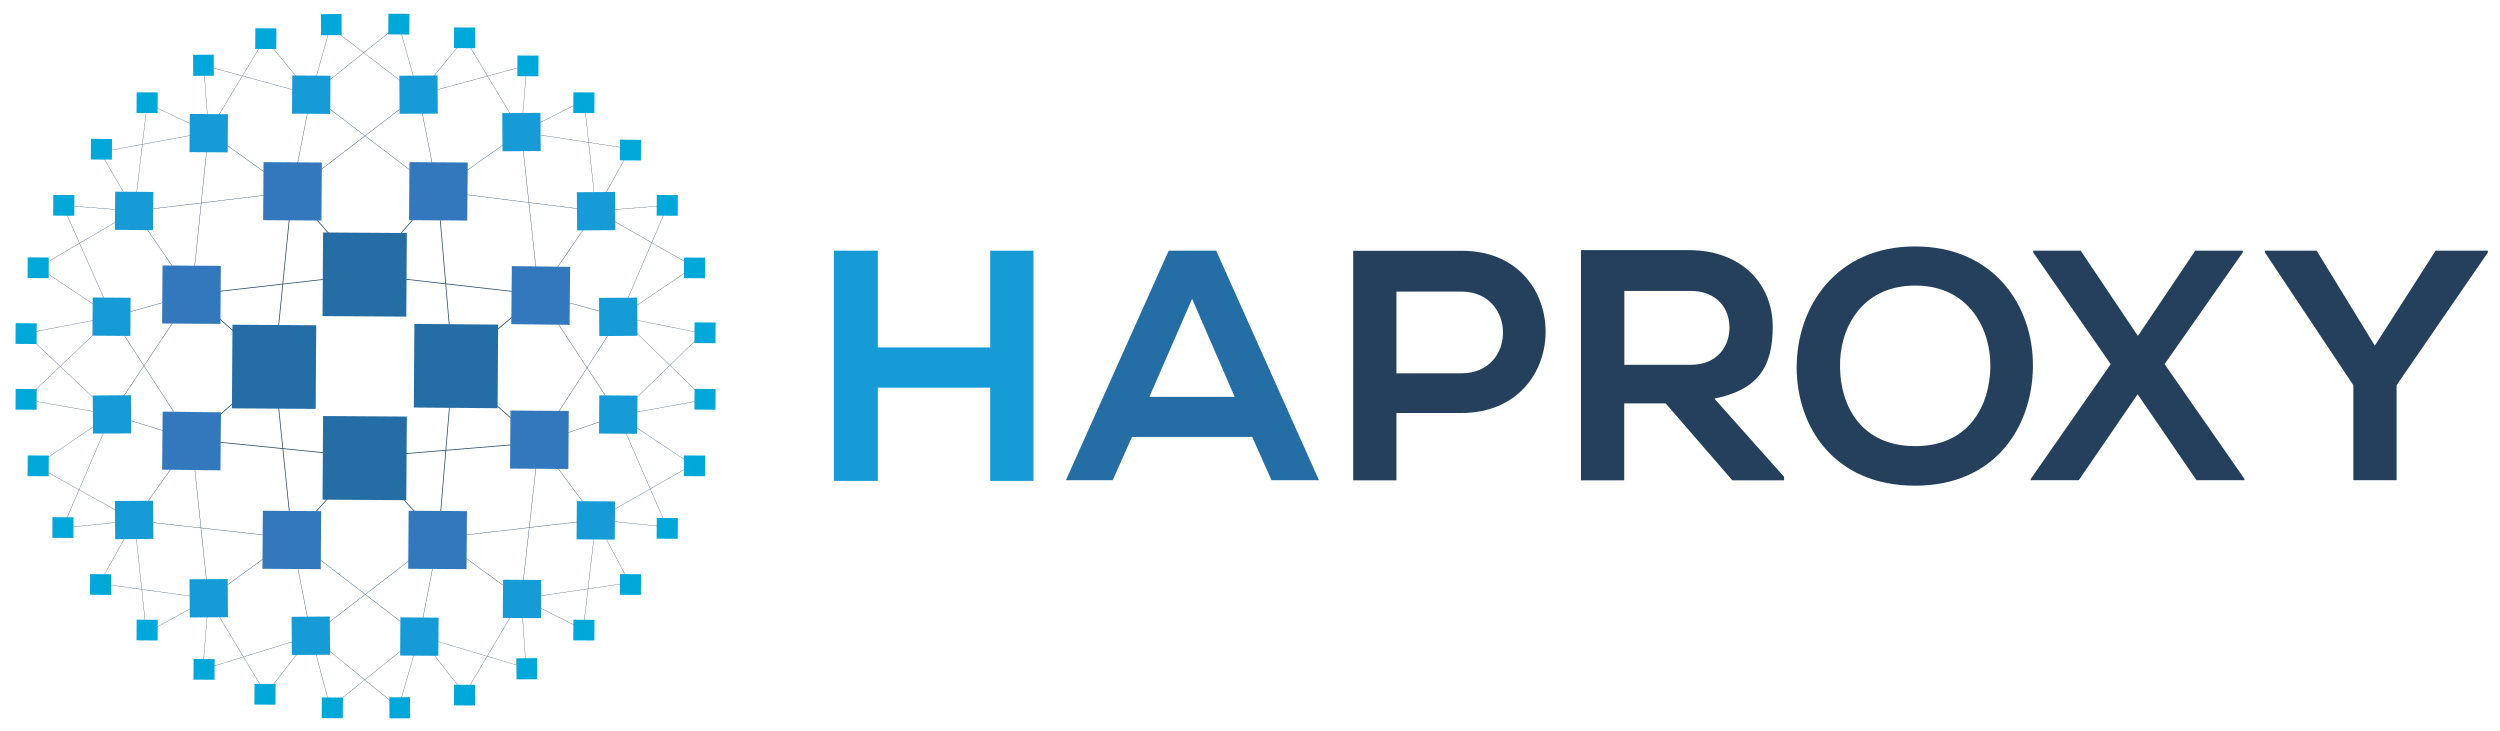 <?xml version="1.0" encoding="UTF-8"?> <!-- Generator: Adobe Illustrator 22.0.1, SVG Export Plug-In . SVG Version: 6.00 Build 0) --> <svg xmlns="http://www.w3.org/2000/svg" xmlns:xlink="http://www.w3.org/1999/xlink" id="Capa_1" x="0px" y="0px" width="400px" height="117px" viewBox="0 0 400 117" xml:space="preserve"> <g transform="matrix(.219 0 0 .219 16.193 8.133)"> <path fill="#169BD6" d="M649.5,314.2v-68.1h-82.1v68.1h-32.1V146h32.1v70.7h82.1V146h31.6v168.2L649.5,314.2z"></path> <path fill="#256EA5" d="M840.9,282.1h-87.8l-14.1,31.6h-34.2L779.9,146h34.7l75.1,167.7H855L840.9,282.1z M797,181.2l-31.2,71.6 h62.3L797,181.2z"></path> <path fill="#24405D" d="M993.7,264.6h-47.4v49.2h-31.6V146.1h79C1075.8,145.6,1075.8,264.6,993.7,264.6L993.7,264.6z M946.3,235.6 h47.4c40.8,0,40.4-59.7,0-59.7h-47.4V235.6z M1229.5,313.8h-37.8l-48.7-56.2h-30.3v56.2h-31.6V145.6h79.5 c39.5,0.4,60.6,26.3,60.6,55.8s-10.5,46.1-42.6,52.7l50.9,57.1L1229.5,313.8z M1112.8,175.4v54h48.3c19.8,0,28.5-13.6,28.5-27.2 c0-13.6-8.8-26.8-28.5-26.8H1112.8z M1411.3,230.8c-0.4,43.5-27.2,86.9-86.1,86.9c-58.8,0-86.5-42.6-86.5-86.5s28.5-88.3,86.5-88.3 C1383.2,142.9,1411.8,186.8,1411.3,230.8L1411.3,230.8z M1270.4,231.7c0.4,27.7,15.4,57.1,54.9,57.1c39.6,0,54.4-29.9,54.9-57.6 c0.5-27.7-15.4-59.7-54.9-59.7C1285.7,171.5,1269.5,203.5,1270.4,231.7z M1529.9,146h34.7v1.3l-57.1,81.6l58.4,83.9v0.9h-35.1 l-43-62.8l-43,62.8h-35.1v-0.9l58.4-83.9l-56.6-81.6V146h34.7l41.8,62.3L1529.9,146z M1661.1,215.4l44.4-69.4h38.2v1.3l-66.7,97 v69.4h-31.6v-69.4l-64.6-97V146h37.8L1661.1,215.4z"></path> <g> <g> <path fill="none" stroke="#284A6A" stroke-width="0.556" stroke-miterlimit="10" d="M192.9,163.5L139.4,103"></path> <path fill="none" stroke="#284A6A" stroke-width="0.278" stroke-miterlimit="10" d="M24.3,117L66.2,178"></path> <g> <path fill="none" stroke="#284A6A" stroke-width="0.556" stroke-miterlimit="10" d="M192.9,163.5l52.9-61.1 M256.9,231 l62.8-52.9 M256.9,231l62.8,55.2 M246.4,356l-53.5-59.3 M139.4,356l53.5-59.3 M66.1,283.9l60.5-52.9 M66.1,178l60.5,52.9 M192.9,163.5L66.1,178 M192.9,163.5L319.7,178"></path> <path fill="none" stroke="#284A6A" stroke-width="0.556" stroke-miterlimit="10" d="M256.9,231l-11-128.5 M256.9,231l-10.5,125"></path> <path fill="none" stroke="#284A6A" stroke-width="0.556" stroke-miterlimit="10" d="M319.7,286.2l-126.8,10.5 M66.1,283.9 l126.8,12.8"></path> <path fill="none" stroke="#284A6A" stroke-width="0.556" stroke-miterlimit="10" d="M139.4,356l-12.8-125 M139.4,103L126.6,231"></path> </g> <g> <path fill="none" stroke="#284A6A" stroke-width="0.278" stroke-miterlimit="10" d="M8,194.3L66.1,178 M78.4,59.4l61.1,43.6 M153.3,32.1L139.4,103 M153.3,32.1l92.5,70.4"></path> <path fill="none" stroke="#284A6A" stroke-width="0.278" stroke-miterlimit="10" d="M231.9,32.1l13.9,70.4 M306.9,59.4l-61.1,43 M361.5,117l-115.7-14.5 M319.7,178l41.9-61.1 M319.7,178l59.3,16.3"></path> <path fill="none" stroke="#284A6A" stroke-width="0.278" stroke-miterlimit="10" d="M319.7,178l58.2,88.4 M231.9,32.1L139.4,103 "></path> <path fill="none" stroke="#284A6A" stroke-width="0.278" stroke-miterlimit="10" d="M319.7,178L306.9,59.4 M319.7,286.2 l58.2-19.8"></path> <path fill="none" stroke="#284A6A" stroke-width="0.278" stroke-miterlimit="10" d="M319.7,286.2l59.3-91.9 M319.7,286.2 l41.9,56.4 M319.7,286.2l-12.8,114 M246.4,356l60.5,44.2"></path> <path fill="none" stroke="#284A6A" stroke-width="0.278" stroke-miterlimit="10" d="M246.4,356l115.1-13.4 M246.4,356 l-13.9,71.5 M246.4,356l-93,71.5 M139.4,356l13.9,71.5"></path> <path fill="none" stroke="#284A6A" stroke-width="0.278" stroke-miterlimit="10" d="M139.4,356l93,71.5 M139.4,356l-61.1,44.2 M139.4,356L24.3,343.2 M66.1,283.9l-41.9,59.3"></path> <path fill="none" stroke="#284A6A" stroke-width="0.278" stroke-miterlimit="10" d="M66.1,283.9l12.2,116.3 M66.1,283.9 l-58.7-18 M66.1,178L7.4,265.8"></path> <path fill="none" stroke="#284A6A" stroke-width="0.278" stroke-miterlimit="10" d="M66.1,283.9L8,194.3 M78.4,59.4L66.2,178"></path> <path fill="none" stroke="#284A6A" stroke-width="0.278" stroke-miterlimit="10" d="M24.3,117l115.1-13.9"></path> </g> </g> <g> <path fill="none" stroke="#24405D" stroke-width="0.216" stroke-miterlimit="10" d="M78.4,59.4L33.6,38.5 M78.4,59.4l-3.5-48.8 M153.4,32.1L74.9,10.6"></path> <path fill="none" stroke="#24405D" stroke-width="0.216" stroke-miterlimit="10" d="M153.4,32.1L119.6-9.2 M153.4,32.1l13.9-49.4 M78.4,59.4l41.3-68.6 M231.9,32.1l-64.5-49.4"></path> <path fill="none" stroke="#24405D" stroke-width="0.216" stroke-miterlimit="10" d="M231.9,32.1l-14.5-51.2 M153.4,32.1l64-51.2 M231.9,32.1l33.7-41.3 M306.9,59.4L265.6-9.2"></path> <path fill="none" stroke="#24405D" stroke-width="0.216" stroke-miterlimit="10" d="M306.9,59.4l4.1-48.8 M231.9,32.1L311,10.6 M306.9,59.4l45.9-23.3 M306.9,59.4l79.7,12.2"></path> <path fill="none" stroke="#24405D" stroke-width="0.216" stroke-miterlimit="10" d="M361.5,117l25-45.4 M361.5,117l-8.7-80.8 M361.5,117l52.3-4.1 M361.5,117l71.5,40.7"></path> <path fill="none" stroke="#24405D" stroke-width="0.216" stroke-miterlimit="10" d="M379,194.3l34.9-81.4 M379,194.3l54.1-36.6 M379,194.3l60.5,12.2 M377.8,266.4l61.6-59.9"></path> <path fill="none" stroke="#24405D" stroke-width="0.216" stroke-miterlimit="10" d="M377.8,266.4l63.4-11.6 M379,194.3l62.2,60.5 M377.8,266.4l54.1,36.1 M361.5,342.6l70.4-40.1"></path> <path fill="none" stroke="#24405D" stroke-width="0.216" stroke-miterlimit="10" d="M361.5,342.6l51.8,5.3 M377.8,266.5 l35.5,81.4 M361.5,342.6l24.4,45.9 M361.5,342.6l-9.3,80.2"></path> <path fill="none" stroke="#24405D" stroke-width="0.216" stroke-miterlimit="10" d="M352.2,422.8l-45.4-22.7 M306.9,400.2 l3.5,50.6 M306.9,400.2l79.1-11.6 M306.9,400.2l-41.3,69.8"></path> <path fill="none" stroke="#24405D" stroke-width="0.216" stroke-miterlimit="10" d="M232.4,427.5l33.1,42.4 M232.4,427.5 l77.9,23.3 M232.4,427.5l-15.1,52.3 M232.4,427.5l-65.1,52.3"></path> <path fill="none" stroke="#24405D" stroke-width="0.216" stroke-miterlimit="10" d="M153.4,427.5l13.9,52.3 M153.4,427.5l64,52.3 M153.4,427.5l-33.1,42.4 M78.4,400.2l41.9,69.8"></path> <path fill="none" stroke="#24405D" stroke-width="0.216" stroke-miterlimit="10" d="M153.4,427.5l-79.1,24.4 M78.4,400.2 l-4.1,51.8 M78.4,400.2l-45.4,25 M24.3,343.2l8.7,82"></path> <path fill="none" stroke="#24405D" stroke-width="0.216" stroke-miterlimit="10" d="M78.4,400.2l-79.7-11 M24.3,343.2l-25.6,45.9 M24.3,343.2l-52.3,5.3 M24.3,343.2l-72.1-40.1 M7.4,265.8l-55.2,37.2 M7.4,265.8l-62.8-11"></path> <path fill="none" stroke="#24405D" stroke-width="0.216" stroke-miterlimit="10" d="M7.4,265.8l-35.5,82.6 M8,194.3l-63.4,60.5"></path> <path fill="none" stroke="#24405D" stroke-width="0.216" stroke-miterlimit="10" d="M7.4,265.8l-62.8-59.3 M8,194.3l-54.1-36.1"></path> <path fill="none" stroke="#24405D" stroke-width="0.216" stroke-miterlimit="10" d="M8,194.3l-63.4,12.2 M8,194.3l-36.1-81.4"></path> <path fill="none" stroke="#24405D" stroke-width="0.216" stroke-miterlimit="10" d="M24.3,117l-52.3-4.1 M24.3,117l-70.4,41.3 M24.3,117l-25-43 M24.3,117l9.3-78.5"></path> <path fill="none" stroke="#24405D" stroke-width="0.216" stroke-miterlimit="10" d="M78.4,59.4L-0.7,74"></path> </g> </g> <path fill="#256EA5" d="M95.5,261.2l0.4-61.1l61.2,0.4l-0.4,61.1L95.5,261.2z M161.7,193.8l0.4-61.1l61.2,0.4l-0.4,61.1 L161.7,193.8z M161.7,327.9l0.4-61.1l61.2,0.4l-0.4,61.1L161.7,327.9z M228.4,260.6l0.4-61.1L290,200l-0.4,61.1L228.4,260.6z"></path> <path fill="#3378BC" d="M224.9,123.7l0.3-42.4l42.6,0.3l-0.4,42.4L224.9,123.7z M118.3,123.7l0.3-42.4l42.6,0.3l-0.3,42.4 L118.3,123.7z M44.5,199.2l0.3-42.4l42.6,0.3l-0.3,42.4L44.5,199.2z M44.5,306l0.4-42.4l42.6,0.5l-0.4,42.4L44.5,306z M298.7,305.2 l0.3-42.4l42.6,0.3l-0.3,42.4L298.7,305.2z M299.6,199.7l0.4-42.4l42.6,0.5l-0.4,42.4L299.6,199.7z"></path> <path fill="#169BD6" d="M10,130.8l0.2-27.9l27.9,0.2L37.8,131L10,130.8z M64.5,74l0.2-27.9l27.9,0.2l-0.2,27.9L64.5,74z M139.4,45.9l0.2-27.9l27.9,0.2l-0.2,27.9L139.4,45.9z M-6.4,208.1l0.2-27.9l27.7,0.2l-0.2,27.9L-6.4,208.1z M347.5,103.3l27.9-0.2 l0.2,27.9l-27.9,0.2L347.5,103.3z M293,45.5l27.9-0.2l0.2,27.9l-27.9,0.2L293,45.5z M217.8,18.2l27.9-0.2l0.2,27.9L218,46 L217.8,18.2z M363.7,180.5l27.9-0.2l0.2,27.9l-27.9,0.2L363.7,180.5z"></path> <path fill="#3378BC" d="M117.8,378.4l0.3-42.4l42.6,0.3l-0.3,42.4L117.8,378.4z M224.3,378.4l0.3-42.4l42.6,0.3l-0.3,42.4 L224.3,378.4z"></path> <path fill="#169BD6" d="M347.3,356.9l0.2-27.9l27.9,0.2l-0.2,27.9L347.3,356.9z M293.4,414.3l0.2-27.9l27.9,0.2l-0.2,27.9 L293.4,414.3z M218.4,441.8l0.2-27.9l27.9,0.2l-0.2,27.9L218.4,441.8z M363.7,279.6l0.2-27.9l27.9,0.2l-0.2,27.9L363.7,279.6z M10,328.9l27.9-0.2l0.2,27.9l-27.9,0.2L10,328.9z M64.5,386.1l27.9-0.2l0.2,27.9L64.7,414L64.5,386.1z M139.1,413.5l27.9-0.2 l0.2,27.9l-27.9,0.2L139.1,413.5z M-6.2,251.8l27.9-0.2l0.2,27.9L-6,279.6L-6.2,251.8z"></path> <g> <g> <path id="a" fill="#00A8DA" d="M405.8,120.4l0.1-15.1l15.4,0.1l-0.1,15.1L405.8,120.4z"></path> </g> <g> <path id="a_1_" fill="#00A8DA" d="M425.7,166.1l0.1-15.1l15.4,0.1l-0.1,15.1L425.7,166.1z"></path> </g> <g> <path id="a_2_" fill="#00A8DA" d="M378.9,80l0.1-15.1l15.4,0.1l-0.1,15.1L378.9,80z"></path> </g> <g> <path id="a_3_" fill="#00A8DA" d="M25.8,45.4l0.1-15.1l15.4,0.1l-0.1,15.1L25.8,45.4z"></path> </g> <g> <path id="a_4_" fill="#00A8DA" d="M-62.6,214.1l0.1-15.1l15.4,0.1l-0.1,15.1L-62.6,214.1z"></path> </g> <g> <path id="a_5_" fill="#00A8DA" d="M344.9,45.4l0.1-15.1l15.4,0.1l-0.1,15.1L344.9,45.4z"></path> </g> <g> <path id="a_6_" fill="#00A8DA" d="M-53.8,166l0.1-15.1l15.4,0.1l-0.1,15.1L-53.8,166z"></path> </g> <g> <path id="a_7_" fill="#00A8DA" d="M112.5-1.4l0.1-15.1l15.4,0.1l-0.1,15.1L112.5-1.4z"></path> </g> <g> <path id="a_8_" fill="#00A8DA" d="M-35.1,120.4l0.1-15.1l15.4,0.1l-0.1,15.1L-35.1,120.4z"></path> </g> <g> <path id="a_9_" fill="#00A8DA" d="M-7.6,79.4l0.1-15.1l15.4,0.1L7.8,79.5L-7.6,79.4z"></path> </g> <path fill="#00A8DA" d="M67.1,2.9l15.1-0.1l0.1,15.4l-15.1,0.1L67.1,2.9z M160.5-26.8l15.1-0.1l0.1,15.4l-15.1,0.1L160.5-26.8z"></path> <g> <path id="a_10_" fill="#00A8DA" d="M304,18.5l0.1-15.1l15.4,0.1l-0.1,15.1L304,18.5z"></path> </g> <g> <path id="a_11_" fill="#00A8DA" d="M433.4,213.5l0.1-15.1l15.4,0.1l-0.1,15.1L433.4,213.5z"></path> </g> <g> <path id="a_12_" fill="#00A8DA" d="M209.7-12l0.1-15.1l15.4,0.1l-0.1,15.1L209.7-12z"></path> </g> <g> <path id="a_13_" fill="#00A8DA" d="M257.7-2l0.1-15.1l15.4,0.1l-0.1,15.1L257.7-2z"></path> </g> <g> <path id="a_14_" fill="#00A8DA" d="M344.9,430.7l0.1-15.1l15.4,0.1l-0.1,15.1L344.9,430.7z"></path> </g> <g> <path id="a_15_" fill="#00A8DA" d="M433.4,262.1l0.1-15.1l15.4,0.1l-0.1,15.1L433.4,262.1z"></path> </g> <g> <path id="a_16_" fill="#00A8DA" d="M25.8,430.7l0.1-15.1l15.4,0.1l-0.1,15.1L25.8,430.7z"></path> </g> <g> <path id="a_17_" fill="#00A8DA" d="M425.7,310.7l0.1-15.1l15.4,0.1l-0.1,15.1L425.7,310.7z"></path> </g> <g> <path id="a_18_" fill="#00A8DA" d="M257.7,478.2l0.1-15.1l15.4,0.1l-0.1,15.1L257.7,478.2z"></path> </g> <g> <path id="a_19_" fill="#00A8DA" d="M405.8,356.4l0.1-15.1l15.4,0.1l-0.1,15.1L405.8,356.4z"></path> </g> <g> <path id="a_20_" fill="#00A8DA" d="M378.9,397.4l0.1-15.1l15.4,0.1l-0.1,15.1L378.9,397.4z"></path> </g> <path fill="#00A8DA" d="M303.3,443.8l15.1-0.1l0.1,15.4l-15.1,0.1L303.3,443.8z M210.5,472.3l15.1-0.1l0.1,15.4l-15.1,0.1 L210.5,472.3z"></path> <g> <path id="a_21_" fill="#00A8DA" d="M67.4,459.4l0.1-15.1l15.4,0.1l-0.1,15.1L67.4,459.4z"></path> </g> <g> <path id="a_22_" fill="#00A8DA" d="M-35.7,355.8l0.1-15.1l15.4,0.1l-0.1,15.1L-35.7,355.8z"></path> </g> <g> <path id="a_23_" fill="#00A8DA" d="M-53.8,310.7l0.1-15.1l15.4,0.1l-0.1,15.1L-53.8,310.7z"></path> </g> <g> <path id="a_24_" fill="#00A8DA" d="M-8.2,397.4l0.1-15.1l15.4,0.1l-0.1,15.1L-8.2,397.4z"></path> </g> <g> <path id="a_25_" fill="#00A8DA" d="M-62.6,262.1l0.1-15.1l15.4,0.1l-0.1,15.1L-62.6,262.1z"></path> </g> <g> <path id="a_26_" fill="#00A8DA" d="M161.1,487.5l0.1-15.1l15.4,0.1l-0.1,15.1L161.1,487.5z"></path> </g> <g> <path id="a_27_" fill="#00A8DA" d="M111.9,477.6l0.1-15.1l15.4,0.1l-0.1,15.1L111.9,477.6z"></path> </g> </g> </g> </svg> 